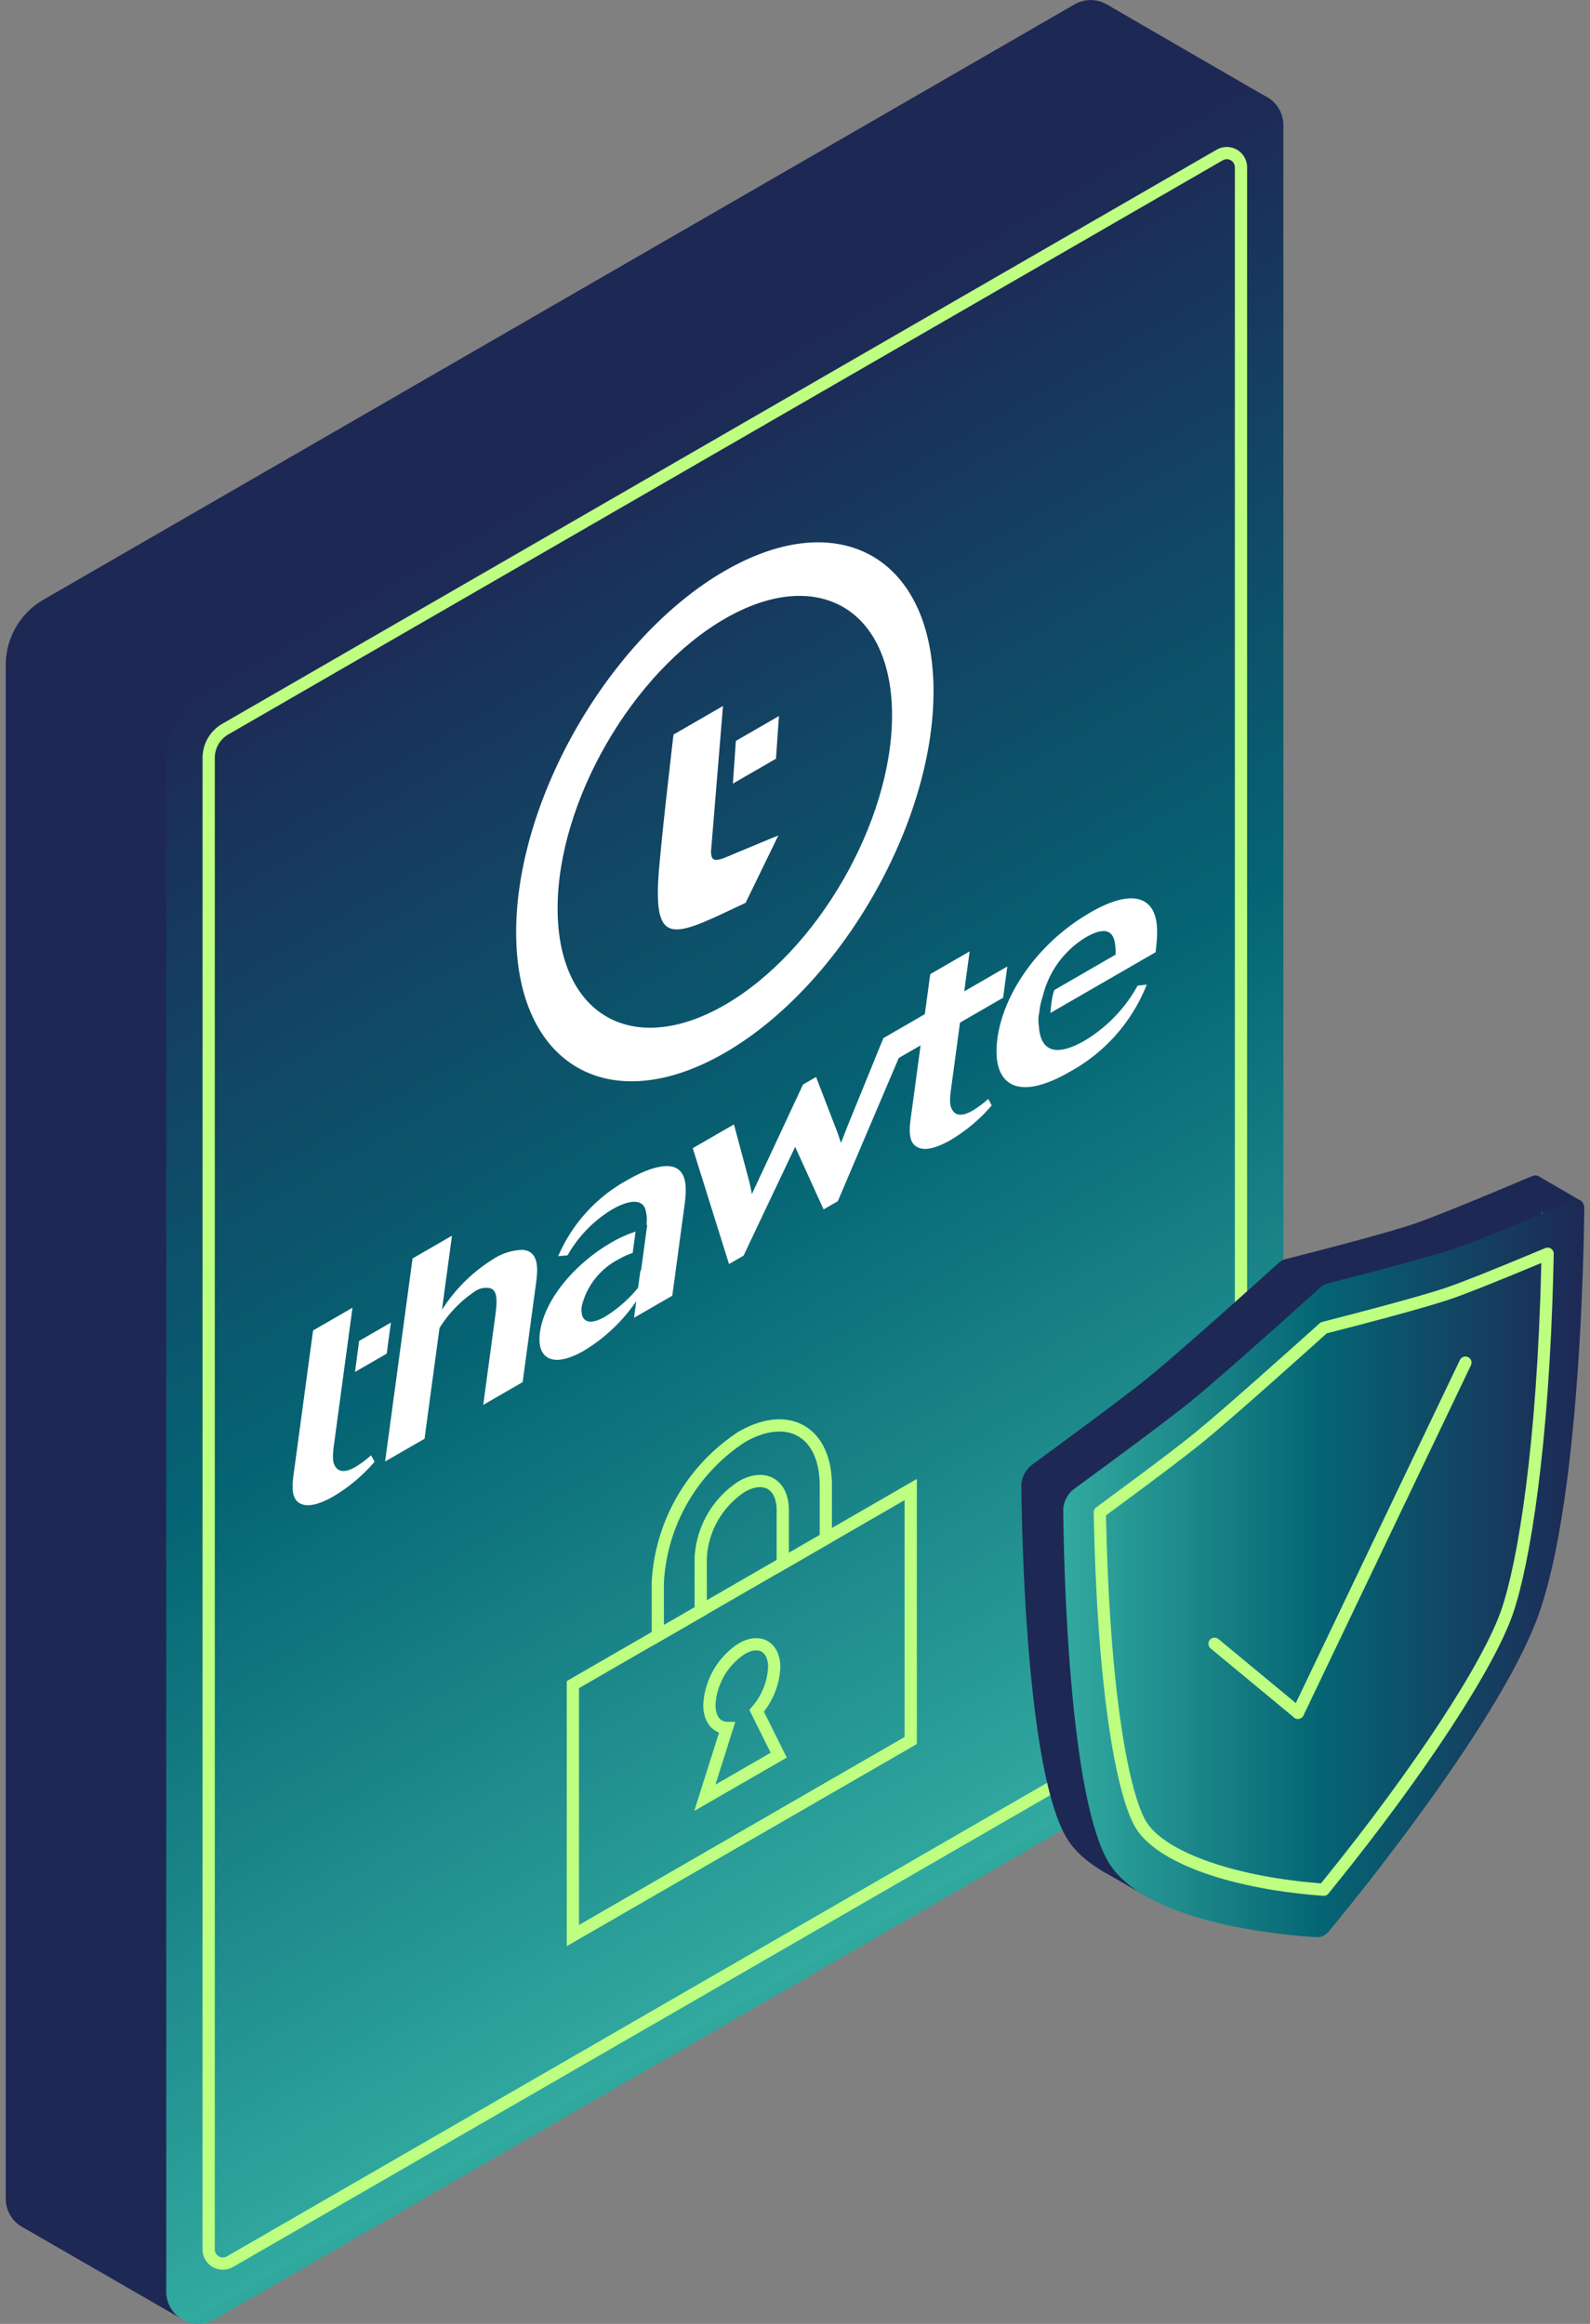 <svg xmlns="http://www.w3.org/2000/svg" xmlns:xlink="http://www.w3.org/1999/xlink" viewBox="0 0 130 190"><rect x="0" y="0" width="130" height="190" fill="#808080" stroke="none"/><defs><linearGradient id="a" x1="-1294.451" y1="-3472.548" x2="-1294.451" y2="-3588.187" gradientTransform="matrix(0.866, -0.5, 0, 1.155, 1180.29, 3528.085)" gradientUnits="userSpaceOnUse"><stop offset="0" stop-color="#30a89e"/><stop offset="0" stop-color="#32aaa0"/><stop offset="0.5" stop-color="#056473"/><stop offset="1" stop-color="#1e2855"/></linearGradient><linearGradient id="b" x1="-1360.86" y1="-3727.898" x2="-1311.669" y2="-3727.898" gradientTransform="matrix(0.866, -0.5, 0, 1.155, 1265.469, 3768.125)" xlink:href="#a"/></defs><title>illu_SSLcert_Thawte</title><path d="M88.716,133.388l-84.3,48.669A2.632,2.632,0,0,1,.47,179.778V54.375a6.175,6.175,0,0,1,3.088-5.349L87.856.357A2.632,2.632,0,0,1,91.8,2.636v125.4A6.178,6.178,0,0,1,88.716,133.388Z" style="fill:#1e2855"/><polygon points="14.88 189.606 1.762 182.042 2.725 145.458 20.554 148.226 14.88 189.606" style="fill:#1e2855"/><polygon points="103.395 7.833 90.441 0.33 87.528 15.71 101.345 14.928 103.395 7.833" style="fill:#1e2855"/><path d="M101.842,140.974l-84.3,48.669a2.632,2.632,0,0,1-3.949-2.279V61.961a6.178,6.178,0,0,1,3.088-5.349l84.3-48.669a2.632,2.632,0,0,1,3.948,2.279v125.4A6.175,6.175,0,0,1,101.842,140.974Z" style="fill:url(#a)"/><path d="M17.062,61.961a2.719,2.719,0,0,1,1.354-2.346L99.723,12.673a1.16,1.16,0,0,1,1.74,1V135.625a2.716,2.716,0,0,1-1.354,2.346L18.8,184.914a1.16,1.16,0,0,1-1.74-1Z" style="fill:none;stroke:#beff82;stroke-miterlimit:10"/><path d="M29.362,109.633l2.6-1.5-.344,2.539-2.594,1.5Zm-3.765-.854,3.223-1.862-1.529,11.31c-.136,1.011-.058,1.421.131,1.68.438.723,1.408.163,1.65.023a8.264,8.264,0,0,0,1.268-.949l.286.529a13.546,13.546,0,0,1-3.329,2.811c-.582.336-1.857,1.007-2.679.636-.782-.329-.76-1.317-.617-2.375Zm5.89,10.711,2.244-16.6,3.224-1.861-.821,6.066a13.217,13.217,0,0,1,4.206-4.162,4.638,4.638,0,0,1,2.38-.746c1.459.111,1.234,1.781,1.091,2.839L42.733,113l-3.223,1.861.966-7.148c.152-1.129.262-2.1-.328-2.369a1.581,1.581,0,0,0-1.354.262,9.9,9.9,0,0,0-2.86,2.973l-1.224,9.053ZM49.966,101.6a10.25,10.25,0,0,1,2-.908l-.237,1.745a6.2,6.2,0,0,0-1.162.531,5.862,5.862,0,0,0-3,3.81c-.14,1.035.317,1.79,1.94.853a11.041,11.041,0,0,0,2.663-2.34l.189-1.4.056-.032.506-3.739-.069.04a3.032,3.032,0,0,0-.115-1.377c-.41-.934-1.751-.442-2.672.09a10.33,10.33,0,0,0-3.659,3.76l-.77.076A12.9,12.9,0,0,1,51.259,96.5c2.109-1.217,3.374-1.319,3.982-1.019,1.05.5.858,2.084.708,3.189l-.982,7.265-3.126,1.806.184-1.364a13.771,13.771,0,0,1-4.28,4.053c-2.521,1.456-3.892.686-3.6-1.477C44.521,106.177,47.082,103.267,49.966,101.6ZM75.614,82.914l.442-3.268,3.223-1.861-.442,3.268,3.523-2.034-.345,2.556-3.523,2.034-.742,5.485c-.136,1.011-.058,1.421.131,1.681.439.722,1.408.162,1.65.022a8.211,8.211,0,0,0,1.268-.948l.286.528a13.524,13.524,0,0,1-3.329,2.811c-.582.336-1.857,1.007-2.678.636-.783-.329-.761-1.317-.618-2.375l.808-5.979L73.484,86.5,68.5,98.209l-1.163.671-2.325-5.117-4.22,8.9-1.187.685-2.965-9.473,3.369-1.945,1.247,4.655c.1.443.126.556.217,1.046l4.183-8.962,1.067-.616,1.687,4.38c.166.425.174.528.355,1.009l.516-1.338,2.944-7.227,1.429-.825,1.164-.673Zm13.173-6.283a7.743,7.743,0,0,0-3.53,4.831,5.765,5.765,0,0,0-.283,1.306,2.775,2.775,0,0,0-.039,1.067c.06,1.126.5,3.12,3.785,1.224a11.977,11.977,0,0,0,4.292-4.472l.749-.086a13.974,13.974,0,0,1-6.3,7.13c-4.46,2.575-6.407.946-5.908-2.745.477-3.527,3.191-7.739,7.579-10.272,1.066-.616,2.983-1.571,4.288-.98,1.493.7,1.215,2.919,1.061,4.221l-8.6,4.966c.01-.167.033-.394.075-.7a5.029,5.029,0,0,1,.243-1.173l5.016-2.9C91.21,77.053,91.211,75.232,88.787,76.631Z" style="fill:#fff"/><path d="M59.263,46.671c9.423-5.441,17.063-1.031,17.063,9.851s-7.64,24.113-17.063,29.554S42.2,87.106,42.2,76.225,49.839,52.112,59.263,46.671ZM45.59,74.267c0-8.719,6.122-19.321,13.673-23.681s13.672-.825,13.672,7.894S66.814,77.8,59.263,82.16,45.59,82.986,45.59,74.267Z" style="fill:#fff;fill-rule:evenodd"/><path d="M60.961,73.814c-5.551,2.613-7.416,3.755-7.15-1.727.116-2.4,1.255-12.03,1.255-12.03l4.047-2.337-.98,11.9c.007,1.229.843.585,2.921-.244,1.332-.562,2.584-1.069,2.584-1.069Z" style="fill:#fff"/><path d="M60.164,60.576l3.524-2.035-.243,3.492-3.524,2.034Z" style="fill:#fff;fill-rule:evenodd"/><polygon points="74.462 142.303 46.838 158.251 46.838 137.733 74.462 121.784 74.462 142.303" style="fill:none;stroke:#beff82;stroke-miterlimit:10"/><path d="M63.67,143.5l-1.807-3.627a5.836,5.836,0,0,0,1.437-3.547c0-1.69-1.187-2.375-2.65-1.53A5.856,5.856,0,0,0,58,139.383c0,1.185.584,1.872,1.437,1.888l-1.807,5.714Z" style="fill:none;stroke:#beff82;stroke-miterlimit:10"/><path d="M53.782,133.724V129.38a15.181,15.181,0,0,1,6.868-11.9c3.794-2.191,6.869-.415,6.869,3.965v4.344L64,127.822v-4.344c0-2.135-1.505-3-3.354-1.936a7.424,7.424,0,0,0-3.354,5.809V131.7Z" style="fill:none;stroke:#beff82;stroke-miterlimit:10"/><polygon points="129.237 98.162 125.82 96.18 125.668 97.913 126.22 99.473 128.311 99.249 129.237 98.162" style="fill:#1e2855"/><polygon points="90.083 152.943 94.072 155.244 95.16 153.499 89.148 150.366 90.083 152.943" style="fill:#1e2855"/><path d="M115.635,100.053c-2.445.837-9.124,2.541-10.558,2.9a1.323,1.323,0,0,0-.546.316c-1.434,1.292-8.113,7.3-10.558,9.286-2.079,1.69-7.459,5.64-9.589,7.2a2.256,2.256,0,0,0-.88,1.683c.051,4.584.452,23.061,3.63,28.7,2.92,5.182,14.644,6.117,17.184,6.259a1.309,1.309,0,0,0,.973-.561c2.539-3.075,14.263-17.548,17.183-26.1,3.178-9.31,3.58-28.251,3.63-32.893.007-.6-.37-.884-.879-.668C123.094,97.079,117.714,99.341,115.635,100.053Z" style="fill:#1e2855"/><path d="M119.061,102.036c-2.446.838-9.125,2.541-10.558,2.905a1.34,1.34,0,0,0-.547.315c-1.433,1.292-8.112,7.3-10.557,9.287-2.08,1.689-7.46,5.64-9.59,7.2a2.263,2.263,0,0,0-.88,1.684c.051,4.583.453,23.06,3.631,28.7,2.92,5.182,14.644,6.117,17.183,6.26a1.3,1.3,0,0,0,.973-.562c2.539-3.075,14.264-17.548,17.183-26.1,3.178-9.311,3.58-28.252,3.631-32.894.007-.6-.371-.883-.88-.667C126.52,99.063,121.14,101.324,119.061,102.036Z" style="fill:url(#b)"/><path d="M107.663,154.457c-7.279-.612-12.948-2.722-14.443-5.375-1.352-2.4-2.921-10.036-3.272-24.273l-.029-1.162,1.011-.746c3.4-2.5,5.838-4.354,7.059-5.346,2.23-1.812,7.691-6.7,9.935-8.717l.306-.275.3-.078c2.242-.573,7.7-1.989,9.935-2.755,1.222-.418,3.663-1.388,7.059-2.805l1.012-.421-.029,1.195c-.351,14.642-1.921,24.091-3.272,28.051-1.495,4.379-7.164,13.036-14.444,22.053l-.566.7Z" style="fill:none;stroke:#beff82;stroke-linecap:round;stroke-linejoin:round"/><polyline points="119.813 111.408 106.118 140.046 106.128 140.04 99.302 134.392" style="fill:none;stroke:#beff82;stroke-linecap:round;stroke-linejoin:round"/></svg>
